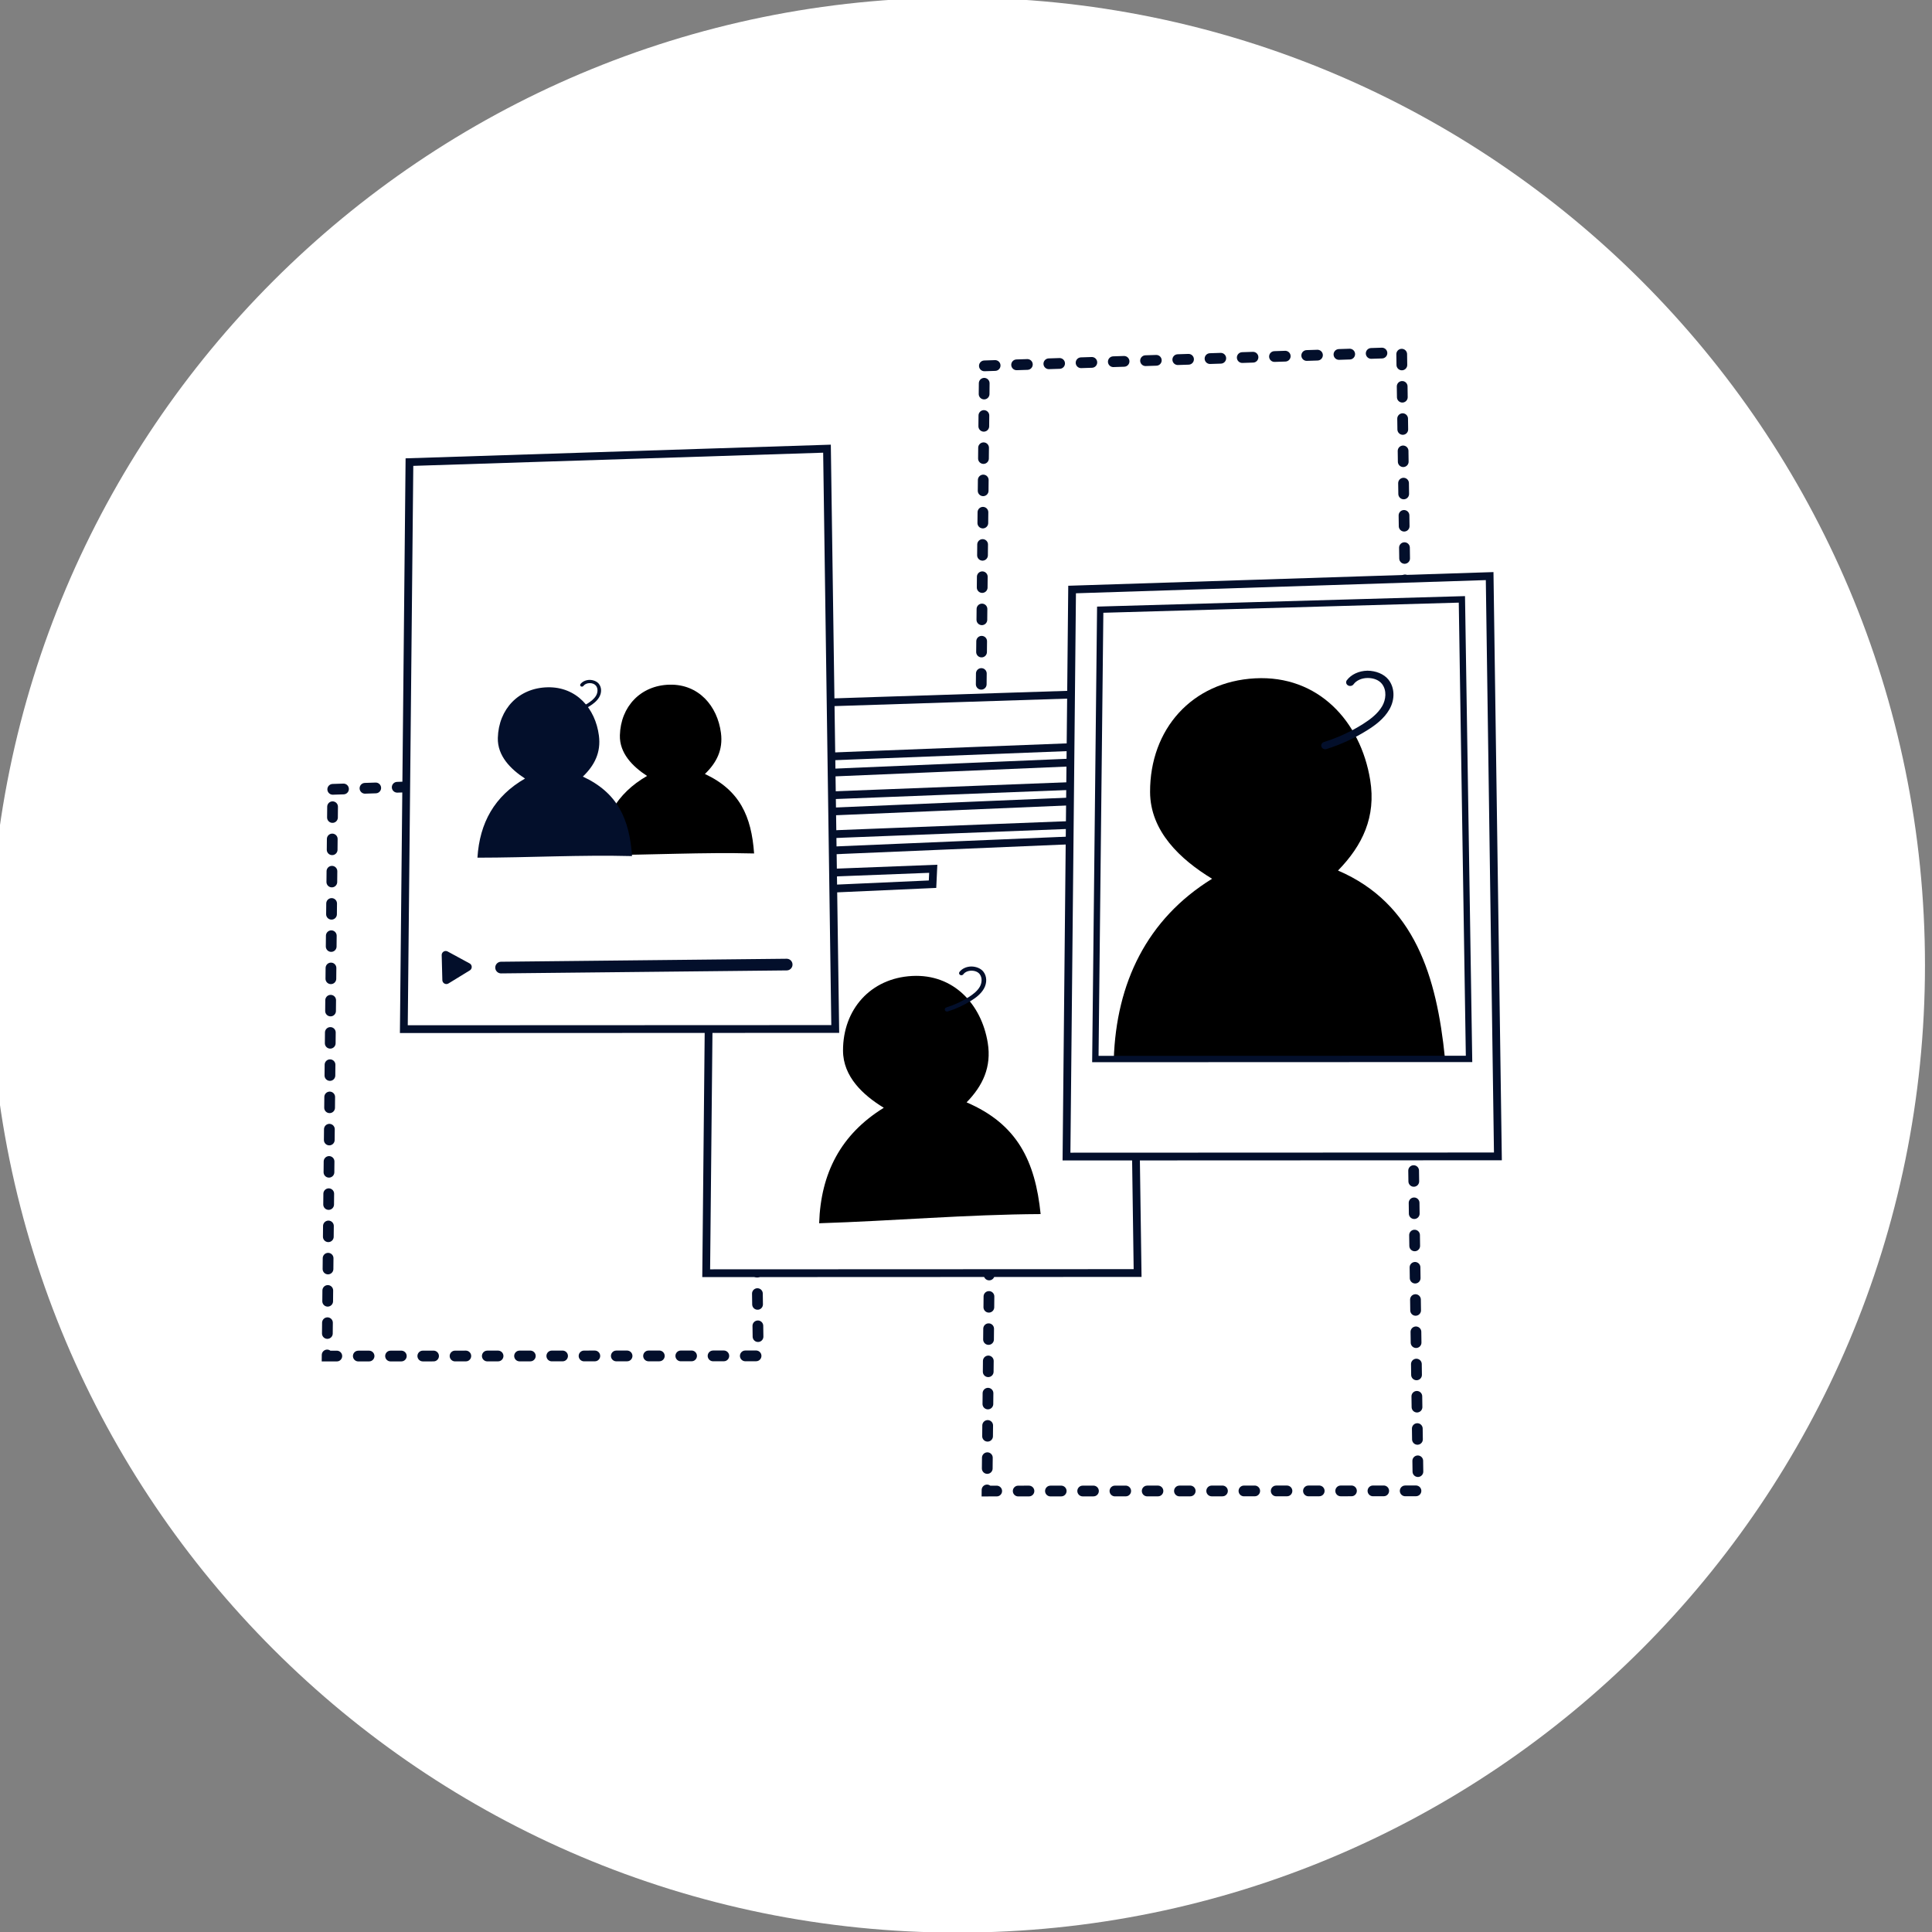 <?xml version="1.0" encoding="UTF-8" standalone="no"?>
<svg
   width="180"
   height="180"
   viewBox="0 0 47.625 47.625"
   version="1.1"
   id="svg936"
   xmlns="http://www.w3.org/2000/svg"
   xmlns:svg="http://www.w3.org/2000/svg"
   xmlns:rdf="http://www.w3.org/1999/02/22-rdf-syntax-ns#"
   xmlns:cc="http://creativecommons.org/ns#"
   xmlns:dc="http://purl.org/dc/elements/1.1/">
  <rect x="0" y="0" width="47.625" height="47.625" fill="#808080" stroke="none"/>
  <defs
     id="defs930" />
  <g
     id="layer1">
    <g
       id="g1933"
       transform="matrix(0.265,0,0,0.265,157.911,38.041)">
      <path
         class="st0"
         d="m -506.827,36.222 v 0 c -49.71,0 -90,-40.29 -90,-90 v 0 c 0,-49.71 40.29,-90 90,-90 v 0 c 49.71,0 90,40.29 90,90 v 0 c 0,49.71 -40.29,90 -90,90 z"
         id="path1687"
         style="fill:#ffffff" />
      <path
         style="fill:#ffffff;stroke:#030f2b;stroke-width:1;stroke-linecap:round;stroke-linejoin:miter;stroke-miterlimit:4;stroke-dasharray:1, 2;stroke-dashoffset:0;stroke-opacity:1"
         d="m -503.554,-57.57 38.818,-1.248 0.767,53.949 -40.107,0.017 z"
         id="path1721-2-8" />
      <path
         style="fill:#ffffff;stroke:#030f2b;stroke-width:1;stroke-linecap:round;stroke-linejoin:miter;stroke-miterlimit:4;stroke-dasharray:1, 2;stroke-dashoffset:0;stroke-opacity:1"
         d="m -504.322,-109.519 38.818,-1.248 0.767,53.949 -40.107,0.017 z"
         id="path1721-2" />
      <path
         style="fill:#ffffff;stroke:#030f2b;stroke-width:1;stroke-linecap:round;stroke-linejoin:miter;stroke-miterlimit:4;stroke-dasharray:1, 2;stroke-dashoffset:0;stroke-opacity:1"
         d="m -564.938,-70.127 38.818,-1.248 0.767,53.949 -40.107,0.017 z"
         id="path1721-2-2" />
      <g
         id="g1705"
         transform="matrix(0.723,0,0,0.723,-773.389,-86.476)">
        <g
           id="g1701"
           transform="translate(74.475,-15.579)">
          <path
             style="fill:#ffffff;stroke:#030f2b;stroke-width:1;stroke-linecap:butt;stroke-linejoin:miter;stroke-miterlimit:4;stroke-dasharray:none;stroke-opacity:1"
             d="m 262.608,27.492 53.722,-1.727 1.062,74.661 -55.505,0.023 z"
             id="path1689" />
          <path
             class="st1"
             d="m 276.42,94.022 c 9.536,-0.302 18.939,-1.131 28.495,-1.182 -0.696,-6.849 -3.02,-11.583 -9.526,-14.373 2.073,-2.124 3.23,-4.54 2.723,-7.657 -0.809,-4.98 -4.407,-8.886 -9.735,-8.604 -5.334,0.282 -8.901,4.294 -8.886,9.613 0.011,3.327 2.554,5.707 5.247,7.345 -5.523,3.409 -8.113,8.41 -8.318,14.859 z"
             id="path1691"
             style="stroke-width:0.512" />
          <path
             style="fill:none;stroke:#030f2b;stroke-width:1px;stroke-linecap:butt;stroke-linejoin:miter;stroke-opacity:1"
             d="m 267.717,34.356 42.428,-1.649 -0.093,1.983 -42.324,1.789 z"
             id="path1693" />
          <path
             style="fill:none;stroke:#030f2b;stroke-width:1px;stroke-linecap:butt;stroke-linejoin:miter;stroke-opacity:1"
             d="m 267.824,39.357 42.428,-1.649 -0.093,1.983 -42.324,1.789 z"
             id="path1695" />
          <path
             style="fill:none;stroke:#030f2b;stroke-width:1px;stroke-linecap:butt;stroke-linejoin:miter;stroke-opacity:1"
             d="m 267.905,44.364 42.428,-1.649 -0.093,1.983 -42.324,1.789 z"
             id="path1697" />
          <path
             style="fill:none;stroke:#030f2b;stroke-width:1px;stroke-linecap:butt;stroke-linejoin:miter;stroke-opacity:1"
             d="M 267.8,49.315 291.1,48.414 291.007,50.397 267.811,51.438 Z"
             id="path1699" />
        </g>
        <path
           class="st1"
           d="m 367.354,51.208 c -0.126,0 -0.239,-0.071 -0.281,-0.185 -0.054,-0.142 0.03,-0.299 0.185,-0.348 1.023,-0.321 1.992,-0.767 2.877,-1.328 0.49,-0.31 1.095,-0.746 1.43,-1.333 0.263,-0.463 0.353,-1.148 -0.024,-1.633 -0.221,-0.278 -0.598,-0.435 -1.059,-0.435 -0.443,0.005 -0.831,0.18 -1.041,0.468 -0.09,0.125 -0.281,0.158 -0.413,0.076 -0.138,-0.082 -0.173,-0.25 -0.084,-0.376 0.323,-0.43 0.891,-0.697 1.525,-0.708 0.616,0.005 1.214,0.239 1.549,0.659 0.467,0.588 0.496,1.453 0.072,2.199 -0.395,0.697 -1.071,1.187 -1.621,1.529 -0.933,0.588 -1.95,1.061 -3.027,1.399 -0.024,0.011 -0.054,0.016 -0.09,0.016 z"
           id="path1703"
           style="fill:#030f2b;stroke-width:1;stroke-miterlimit:4;stroke-dasharray:none" />
      </g>
      <g
         id="g1719"
         transform="matrix(0.723,0,0,0.723,-784.172,-96.716)">
        <g
           id="g1717"
           transform="translate(12.603,-107.948)">
          <path
             style="fill:#ffffff;stroke:#030f2b;stroke-width:1;stroke-linecap:butt;stroke-linejoin:miter;stroke-miterlimit:4;stroke-dasharray:none;stroke-opacity:1"
             d="m 385.75,119.017 53.722,-1.727 1.062,74.661 -55.505,0.023 z"
             id="path1707" />
          <g
             id="g1713"
             transform="translate(0,-6)">
            <path
               class="st1"
               d="m 391.114,185.47 c 14.502,-0.459 28.071,-0.115 42.604,-0.193 -1.059,-10.415 -3.862,-19.862 -13.756,-24.104 3.153,-3.23 4.912,-6.905 4.141,-11.645 -1.23,-7.574 -6.702,-13.514 -14.806,-13.085 -8.111,0.428 -13.537,6.531 -13.514,14.619 0.017,5.06 3.884,8.68 7.979,11.17 -8.399,5.184 -12.338,13.431 -12.649,23.239 z"
               id="path1709"
               style="stroke-width:0.778" />
            <path
               class="st1"
               d="m 418.321,145.569 c -0.219,0 -0.417,-0.123 -0.49,-0.322 -0.094,-0.247 0.052,-0.522 0.323,-0.607 1.782,-0.56 3.47,-1.337 5.013,-2.314 0.855,-0.541 1.907,-1.299 2.491,-2.323 0.459,-0.806 0.615,-2.001 -0.042,-2.845 -0.386,-0.484 -1.042,-0.759 -1.845,-0.759 -0.771,0.009 -1.449,0.313 -1.813,0.816 -0.156,0.218 -0.49,0.275 -0.719,0.133 -0.24,-0.142 -0.302,-0.436 -0.146,-0.654 0.563,-0.749 1.553,-1.214 2.658,-1.233 1.073,0.009 2.116,0.417 2.699,1.147 0.813,1.024 0.865,2.532 0.125,3.831 -0.688,1.214 -1.865,2.067 -2.824,2.665 -1.626,1.024 -3.397,1.849 -5.273,2.437 -0.042,0.019 -0.094,0.028 -0.156,0.028 z"
               id="path1711"
               style="fill:#030f2b;stroke-width:1.742;stroke-miterlimit:4;stroke-dasharray:none" />
          </g>
          <path
             style="fill:none;stroke:#030f2b;stroke-width:0.816;stroke-linecap:butt;stroke-linejoin:miter;stroke-miterlimit:4;stroke-dasharray:none;stroke-opacity:1"
             d="m 389.367,121.611 46.534,-1.326 0.92,59.122 -48.079,0.018 z"
             id="path1715" />
        </g>
      </g>
      <g
         id="g1735"
         transform="matrix(0.723,0,0,0.723,-756.668,-109.597)">
        <path
           style="fill:#ffffff;stroke:#030f2b;stroke-width:1;stroke-linecap:butt;stroke-linejoin:miter;stroke-miterlimit:4;stroke-dasharray:none;stroke-opacity:1"
           d="m 275.054,12.492 53.722,-1.727 1.062,74.661 -55.505,0.023 z"
           id="path1721" />
        <path
           style="opacity:1;fill:#030f2b;fill-opacity:1;stroke:#030f2b;stroke-width:1.038;stroke-linecap:round;stroke-linejoin:round;stroke-miterlimit:4;stroke-dasharray:none;stroke-dashoffset:0;stroke-opacity:1;paint-order:stroke fill markers;stop-color:#000000"
           id="path1723"
           d="m 282.548,77.446 -1.371,0.84 -1.371,0.84 -0.042,-1.607 -0.042,-1.607 1.412,0.767 z" />
        <path
           style="fill:#030f2b;fill-opacity:1;stroke:#030f2b;stroke-width:1.5;stroke-linecap:round;stroke-linejoin:miter;stroke-miterlimit:4;stroke-dasharray:none;stroke-opacity:1"
           d="m 286.845,77.525 36.745,-0.385"
           id="path1725" />
        <g
           id="g1731"
           transform="matrix(1.091,0.034,-0.034,1.091,-25.888,-15.743)">
          <path
             class="st1"
             d="m 300.213,62.865 c 6.093,-0.193 12.102,-0.723 18.208,-0.756 -0.445,-4.376 -1.93,-7.402 -6.087,-9.184 1.325,-1.357 2.064,-2.901 1.74,-4.893 -0.517,-3.182 -2.816,-5.678 -6.221,-5.498 -3.408,0.18 -5.688,2.744 -5.678,6.142 0.007,2.126 1.632,3.647 3.352,4.693 -3.529,2.178 -5.184,5.374 -5.315,9.495 z"
             id="path1727"
             style="stroke-width:0.327" />
          <path
             class="st1"
             d="m 285.843,63.621 c 6.093,-0.193 12.102,-0.723 18.208,-0.756 -0.445,-4.376 -1.93,-7.402 -6.087,-9.184 1.325,-1.357 2.064,-2.901 1.74,-4.893 -0.517,-3.182 -2.816,-5.678 -6.221,-5.498 -3.408,0.18 -5.688,2.744 -5.678,6.142 0.007,2.126 1.632,3.647 3.352,4.693 -3.529,2.178 -5.184,5.374 -5.315,9.495 z"
             id="path1729"
             style="fill:#030f2b;stroke-width:0.327" />
        </g>
        <path
           class="st1"
           d="m 295.827,44.987 c -0.097,0 -0.184,-0.055 -0.217,-0.143 -0.042,-0.109 0.023,-0.231 0.143,-0.269 0.789,-0.248 1.536,-0.592 2.219,-1.024 0.378,-0.239 0.844,-0.575 1.102,-1.028 0.203,-0.357 0.272,-0.886 -0.018,-1.259 -0.171,-0.214 -0.461,-0.336 -0.816,-0.336 -0.341,0.004 -0.641,0.139 -0.803,0.361 -0.069,0.097 -0.217,0.122 -0.318,0.059 -0.106,-0.063 -0.134,-0.193 -0.065,-0.29 0.249,-0.332 0.687,-0.537 1.176,-0.546 0.475,0.004 0.936,0.185 1.195,0.508 0.36,0.453 0.383,1.121 0.055,1.696 -0.304,0.537 -0.826,0.915 -1.25,1.179 -0.72,0.453 -1.504,0.818 -2.334,1.079 -0.018,0.008 -0.042,0.013 -0.069,0.013 z"
           id="path1733"
           style="fill:#030f2b;stroke-width:0.771;stroke-miterlimit:4;stroke-dasharray:none" />
      </g>
    </g>
  </g>
</svg>
